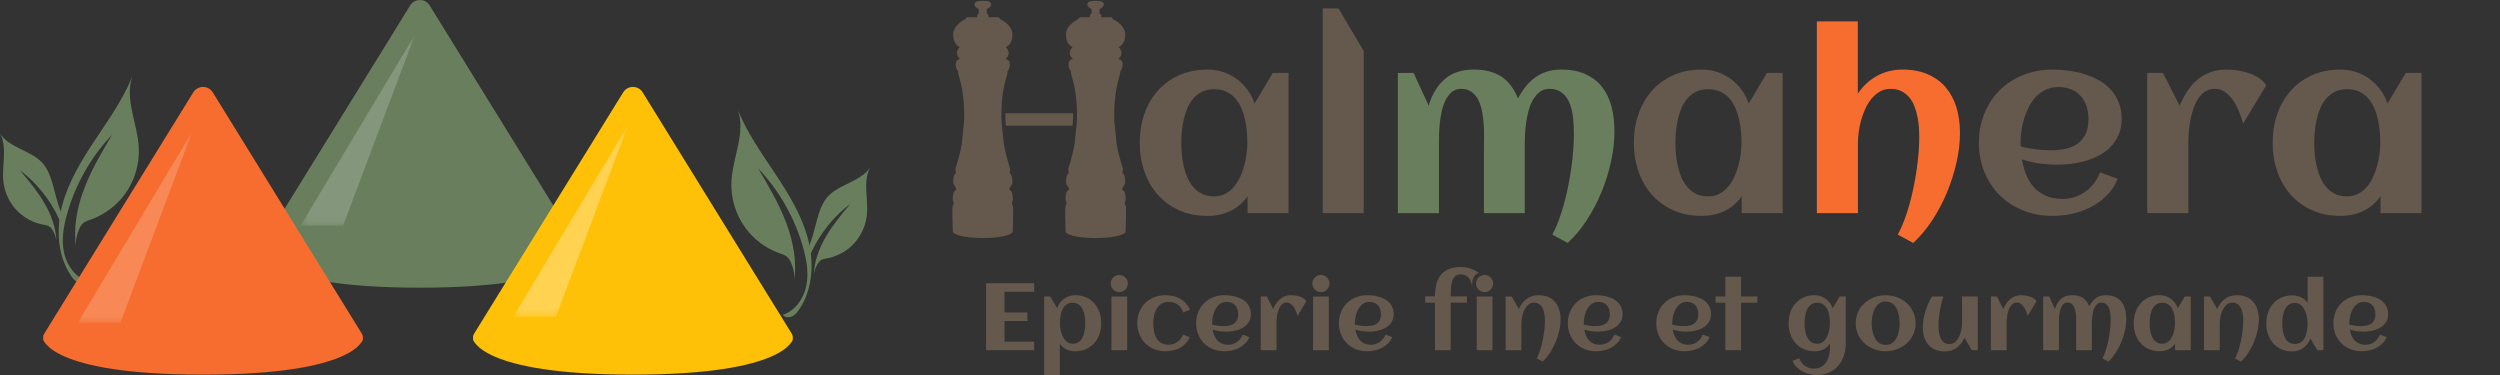 <svg xmlns="http://www.w3.org/2000/svg" width="320" height="48" viewBox="0 0 320 48" fill="none"><rect x="0" y="0" width="320" height="48" fill="#333333" stroke="none"/><path d="M137.347 14.787C137.347 15.045 137.342 15.295 137.335 15.539L137.285 16.086H128.75L128.702 15.539C128.693 15.295 128.69 15.045 128.69 14.787C128.69 14.686 128.69 14.587 128.692 14.491H137.345C137.347 14.587 137.347 14.686 137.347 14.787Z" fill="#65584C"></path><path d="M129.632 26.324C129.5 26.152 129.5 25.926 129.607 25.725C129.713 25.527 129.619 24.53 129.328 24.372C129.036 24.213 129.353 23.867 129.5 23.654C129.647 23.441 129.594 22.484 129.353 22.246C129.115 22.007 129.315 21.979 129.3 21.647C129.292 21.429 128.811 20.294 128.483 18.382L128.196 15.54C128.187 15.294 128.183 15.045 128.183 14.787C128.183 10.713 129.115 9.517 128.93 9.172C128.93 9.172 129.262 8.852 129.262 8.215C129.262 7.578 128.691 7.565 128.691 7.565C128.691 7.565 129.594 6.926 128.745 6.022C128.745 6.022 129.594 5.758 129.594 4.441C129.594 3.127 128.015 2.449 128.015 2.449C128.015 2.449 127.953 2.21 127.744 2.21H126.527V1.931L126.31 1.712V1.147C126.31 1.147 126.859 0.962 126.859 0.535C126.859 0.111 126.129 0.111 125.797 0.111C125.467 0.111 124.737 0.111 124.737 0.535C124.737 0.962 125.286 1.147 125.286 1.147V1.712L125.069 1.931V2.21H123.852C123.644 2.21 123.582 2.449 123.582 2.449C123.582 2.449 122.003 3.127 122.003 4.441C122.003 5.758 122.852 6.022 122.852 6.022C122.003 6.926 122.905 7.565 122.905 7.565C122.905 7.565 122.335 7.578 122.335 8.215C122.335 8.852 122.667 9.172 122.667 9.172C122.481 9.517 123.414 10.713 123.414 14.787C123.414 15.045 123.409 15.294 123.401 15.54L123.114 18.382C122.786 20.294 122.305 21.429 122.294 21.647C122.281 21.979 122.481 22.007 122.243 22.246C122.003 22.484 121.95 23.441 122.096 23.654C122.243 23.867 122.56 24.213 122.269 24.372C121.977 24.53 121.883 25.527 121.99 25.725C122.096 25.926 122.096 26.152 121.964 26.324C121.83 26.497 121.964 29.7 121.964 29.7C122.613 30.723 128.983 30.723 129.632 29.7C129.632 29.7 129.766 26.497 129.632 26.324Z" fill="#65584C"></path><path d="M144.072 26.324C143.94 26.152 143.94 25.926 144.046 25.725C144.153 25.527 144.059 24.53 143.768 24.372C143.476 24.213 143.793 23.867 143.94 23.654C144.087 23.441 144.034 22.484 143.793 22.246C143.555 22.007 143.755 21.979 143.74 21.647C143.731 21.429 143.251 20.294 142.923 18.382L142.636 15.54C142.627 15.294 142.623 15.045 142.623 14.787C142.623 10.713 143.555 9.517 143.37 9.172C143.37 9.172 143.702 8.852 143.702 8.215C143.702 7.578 143.131 7.565 143.131 7.565C143.131 7.565 144.034 6.926 143.185 6.022C143.185 6.022 144.034 5.758 144.034 4.441C144.034 3.127 142.455 2.449 142.455 2.449C142.455 2.449 142.393 2.21 142.184 2.21H140.967V1.931L140.75 1.712V1.147C140.75 1.147 141.299 0.962 141.299 0.535C141.299 0.111 140.569 0.111 140.237 0.111C139.907 0.111 139.177 0.111 139.177 0.535C139.177 0.962 139.726 1.147 139.726 1.147V1.712L139.509 1.931V2.21H138.292C138.083 2.21 138.022 2.449 138.022 2.449C138.022 2.449 136.443 3.127 136.443 4.441C136.443 5.758 137.292 6.022 137.292 6.022C136.443 6.926 137.345 7.565 137.345 7.565C137.345 7.565 136.775 7.578 136.775 8.215C136.775 8.852 137.107 9.172 137.107 9.172C136.921 9.517 137.854 10.713 137.854 14.787C137.854 15.045 137.849 15.294 137.841 15.54L137.553 18.382C137.226 20.294 136.745 21.429 136.734 21.647C136.721 21.979 136.921 22.007 136.683 22.246C136.443 22.484 136.389 23.441 136.536 23.654C136.683 23.867 137 24.213 136.709 24.372C136.417 24.53 136.323 25.527 136.43 25.725C136.536 25.926 136.536 26.152 136.404 26.324C136.27 26.497 136.404 29.7 136.404 29.7C137.053 30.723 143.423 30.723 144.072 29.7C144.072 29.7 144.206 26.497 144.072 26.324Z" fill="#65584C"></path><path d="M159.661 18.271C159.661 17.805 159.638 17.313 159.592 16.795C159.545 16.277 159.465 15.764 159.351 15.257C159.237 14.75 159.08 14.265 158.878 13.805C158.676 13.344 158.418 12.935 158.102 12.578C157.787 12.22 157.407 11.938 156.962 11.731C156.517 11.524 156 11.42 155.411 11.42C154.821 11.42 154.309 11.526 153.875 11.739C153.44 11.951 153.068 12.236 152.758 12.593C152.448 12.95 152.192 13.362 151.99 13.828C151.788 14.294 151.631 14.781 151.517 15.288C151.403 15.796 151.323 16.305 151.276 16.818C151.23 17.331 151.207 17.815 151.207 18.271C151.207 18.726 151.23 19.213 151.276 19.731C151.323 20.249 151.403 20.761 151.517 21.268C151.631 21.776 151.788 22.263 151.99 22.729C152.192 23.195 152.448 23.606 152.758 23.964C153.068 24.321 153.44 24.606 153.875 24.818C154.309 25.03 154.821 25.137 155.411 25.137C155.948 25.137 156.427 25.025 156.846 24.802C157.265 24.58 157.631 24.282 157.947 23.909C158.263 23.537 158.529 23.112 158.746 22.635C158.963 22.159 159.139 21.667 159.273 21.16C159.408 20.652 159.506 20.148 159.568 19.645C159.63 19.143 159.661 18.685 159.661 18.271ZM164.936 27.28H159.692V25.137C159.072 25.986 158.325 26.615 157.451 27.024C156.577 27.433 155.617 27.637 154.573 27.637C153.208 27.637 151.987 27.394 150.912 26.907C149.836 26.421 148.926 25.755 148.182 24.911C147.437 24.067 146.868 23.076 146.475 21.936C146.082 20.798 145.886 19.575 145.886 18.271C145.886 16.966 146.082 15.744 146.475 14.605C146.868 13.466 147.437 12.474 148.182 11.63C148.926 10.786 149.836 10.121 150.912 9.634C151.987 9.147 153.208 8.904 154.573 8.904C155.266 8.904 155.925 9.008 156.551 9.214C157.177 9.422 157.751 9.714 158.273 10.092C158.795 10.47 159.255 10.926 159.653 11.459C160.051 11.993 160.364 12.585 160.592 13.238L162.919 9.339H164.936V27.28Z" fill="#65584C"></path><path d="M174.554 27.28H169.311V1.075H171.327L174.554 6.527V27.28Z" fill="#65584C"></path><path d="M206.65 16.81C206.65 18.043 206.505 19.327 206.216 20.663C205.926 21.999 205.52 23.301 204.998 24.57C204.476 25.838 203.847 27.037 203.113 28.166C202.379 29.294 201.562 30.273 200.662 31.101L198.692 30.029C198.992 29.491 199.266 28.885 199.514 28.212C199.762 27.539 199.989 26.83 200.197 26.084C200.403 25.339 200.584 24.572 200.739 23.785C200.895 22.998 201.027 22.214 201.135 21.432C201.244 20.65 201.324 19.892 201.376 19.156C201.427 18.421 201.453 17.732 201.453 17.09C201.453 16.728 201.443 16.334 201.422 15.91C201.401 15.485 201.357 15.061 201.29 14.636C201.223 14.211 201.122 13.805 200.988 13.416C200.853 13.028 200.67 12.681 200.437 12.376C200.204 12.07 199.915 11.827 199.568 11.646C199.222 11.464 198.806 11.374 198.319 11.374C197.844 11.374 197.438 11.501 197.102 11.754C196.765 12.008 196.479 12.337 196.241 12.741C196.003 13.145 195.814 13.6 195.675 14.108C195.535 14.615 195.429 15.125 195.357 15.638C195.284 16.15 195.235 16.64 195.209 17.106C195.183 17.572 195.17 17.965 195.17 18.286V27.28H189.943V18.923C189.943 18.561 189.948 18.123 189.958 17.61C189.968 17.098 189.955 16.562 189.919 16.003C189.883 15.443 189.816 14.887 189.718 14.333C189.619 13.779 189.464 13.284 189.252 12.849C189.04 12.415 188.753 12.06 188.391 11.785C188.029 11.511 187.574 11.374 187.026 11.374C186.561 11.374 186.17 11.503 185.855 11.762C185.539 12.021 185.275 12.355 185.064 12.764C184.852 13.173 184.686 13.634 184.567 14.147C184.448 14.659 184.36 15.172 184.304 15.684C184.247 16.197 184.213 16.684 184.203 17.145C184.192 17.606 184.187 17.986 184.187 18.286V27.28H178.928V9.339H180.945L182.869 13.518C183.303 12.068 183.988 10.936 184.924 10.123C185.86 9.31 187.104 8.904 188.655 8.904C190.051 8.904 191.209 9.194 192.13 9.774C193.05 10.354 193.774 11.296 194.302 12.601C194.601 12.031 194.935 11.519 195.302 11.063C195.669 10.607 196.078 10.219 196.528 9.898C196.978 9.577 197.476 9.331 198.025 9.16C198.573 8.989 199.178 8.904 199.84 8.904C201.06 8.904 202.102 9.103 202.966 9.502C203.829 9.901 204.535 10.452 205.083 11.156C205.631 11.861 206.029 12.697 206.278 13.665C206.526 14.633 206.65 15.682 206.65 16.81Z" fill="#687E5D"></path><path d="M222.907 18.271C222.907 17.805 222.884 17.313 222.838 16.795C222.791 16.277 222.711 15.764 222.597 15.257C222.483 14.75 222.326 14.265 222.124 13.805C221.923 13.344 221.664 12.935 221.348 12.578C221.033 12.22 220.653 11.938 220.208 11.731C219.764 11.524 219.247 11.42 218.657 11.42C218.068 11.42 217.556 11.526 217.121 11.739C216.687 11.951 216.315 12.236 216.004 12.593C215.694 12.95 215.438 13.362 215.237 13.828C215.035 14.294 214.877 14.781 214.763 15.288C214.649 15.796 214.569 16.305 214.523 16.818C214.476 17.331 214.453 17.815 214.453 18.271C214.453 18.726 214.476 19.213 214.523 19.731C214.569 20.249 214.649 20.761 214.763 21.268C214.877 21.776 215.035 22.263 215.237 22.729C215.438 23.195 215.694 23.606 216.004 23.964C216.315 24.321 216.687 24.606 217.121 24.818C217.556 25.03 218.068 25.137 218.657 25.137C219.195 25.137 219.673 25.025 220.092 24.802C220.511 24.58 220.878 24.282 221.193 23.909C221.509 23.537 221.775 23.112 221.992 22.635C222.209 22.159 222.385 21.667 222.52 21.16C222.654 20.652 222.752 20.148 222.815 19.645C222.877 19.143 222.907 18.685 222.907 18.271ZM228.182 27.28H222.938V25.137C222.318 25.986 221.571 26.615 220.697 27.024C219.823 27.433 218.864 27.637 217.819 27.637C216.454 27.637 215.234 27.394 214.158 26.907C213.082 26.421 212.173 25.755 211.428 24.911C210.683 24.067 210.114 23.076 209.722 21.936C209.328 20.798 209.132 19.575 209.132 18.271C209.132 16.966 209.328 15.744 209.722 14.605C210.114 13.466 210.683 12.474 211.428 11.63C212.173 10.786 213.082 10.121 214.158 9.634C215.234 9.147 216.454 8.904 217.819 8.904C218.512 8.904 219.171 9.008 219.797 9.214C220.423 9.422 220.997 9.714 221.519 10.092C222.041 10.47 222.501 10.926 222.9 11.459C223.298 11.993 223.611 12.585 223.838 13.238L226.165 9.339H228.182V27.28Z" fill="#65584C"></path><path d="M250.877 16.997C250.877 18.209 250.73 19.472 250.435 20.787C250.14 22.102 249.729 23.392 249.202 24.655C248.675 25.919 248.044 27.107 247.309 28.22C246.575 29.333 245.768 30.294 244.889 31.101L242.919 30.03C243.198 29.512 243.462 28.932 243.71 28.29C243.959 27.648 244.183 26.967 244.385 26.247C244.587 25.528 244.768 24.785 244.928 24.018C245.088 23.252 245.223 22.493 245.331 21.742C245.44 20.992 245.523 20.262 245.58 19.552C245.636 18.843 245.665 18.183 245.665 17.572C245.665 17.168 245.649 16.736 245.619 16.275C245.588 15.814 245.523 15.353 245.425 14.892C245.326 14.432 245.194 13.989 245.029 13.564C244.864 13.14 244.644 12.767 244.37 12.445C244.096 12.125 243.765 11.866 243.377 11.669C242.989 11.472 242.531 11.374 242.004 11.374C241.487 11.374 241.027 11.49 240.623 11.723C240.22 11.956 239.863 12.262 239.553 12.64C239.243 13.018 238.976 13.45 238.754 13.937C238.531 14.424 238.351 14.923 238.211 15.436C238.071 15.948 237.971 16.453 237.909 16.95C237.846 17.447 237.815 17.893 237.815 18.286V27.28H232.557V2.737H237.8V11.98C238.472 10.996 239.297 10.237 240.274 9.704C241.251 9.171 242.335 8.904 243.524 8.904C244.765 8.904 245.846 9.106 246.766 9.51C247.687 9.914 248.452 10.476 249.062 11.195C249.672 11.915 250.127 12.769 250.427 13.758C250.727 14.747 250.877 15.827 250.877 16.997Z" fill="#F66D2F"></path><path d="M258.649 18.767C259.29 18.913 259.932 19.027 260.573 19.109C261.214 19.192 261.861 19.233 262.512 19.233C263.195 19.233 263.828 19.169 264.412 19.039C264.997 18.91 265.503 18.693 265.933 18.387C266.362 18.081 266.701 17.675 266.949 17.168C267.197 16.66 267.321 16.029 267.321 15.272C267.321 14.662 267.238 14.102 267.073 13.595C266.907 13.088 266.662 12.653 266.336 12.29C266.01 11.928 265.609 11.645 265.134 11.444C264.658 11.242 264.105 11.141 263.474 11.141C262.884 11.141 262.354 11.249 261.884 11.467C261.413 11.684 260.999 11.977 260.643 12.345C260.286 12.712 259.981 13.139 259.728 13.626C259.474 14.113 259.265 14.62 259.099 15.148C258.934 15.676 258.815 16.21 258.742 16.748C258.67 17.287 258.634 17.794 258.634 18.27V18.519C258.634 18.602 258.639 18.685 258.649 18.767ZM271.572 15.226C271.572 15.961 271.453 16.616 271.215 17.191C270.977 17.766 270.654 18.27 270.245 18.706C269.837 19.14 269.364 19.508 268.826 19.808C268.288 20.109 267.714 20.355 267.104 20.546C266.494 20.738 265.865 20.875 265.219 20.958C264.573 21.041 263.944 21.082 263.334 21.082C262.559 21.082 261.793 21.028 261.038 20.919C260.283 20.81 259.539 20.637 258.804 20.399C258.918 21.082 259.099 21.732 259.348 22.348C259.596 22.964 259.927 23.503 260.34 23.964C260.754 24.424 261.263 24.789 261.868 25.059C262.473 25.328 263.189 25.463 264.017 25.463C264.565 25.463 265.087 25.38 265.584 25.214C266.08 25.048 266.535 24.815 266.949 24.515C267.362 24.215 267.727 23.858 268.042 23.443C268.358 23.029 268.614 22.568 268.81 22.061L271.075 22.899C270.734 23.718 270.266 24.424 269.671 25.02C269.076 25.615 268.404 26.107 267.655 26.495C266.905 26.884 266.108 27.171 265.266 27.358C264.423 27.544 263.588 27.637 262.76 27.637C261.395 27.637 260.133 27.407 258.975 26.946C257.817 26.485 256.819 25.841 255.981 25.012C255.144 24.184 254.486 23.195 254.011 22.045C253.535 20.896 253.297 19.637 253.297 18.27C253.297 16.904 253.535 15.645 254.011 14.496C254.486 13.346 255.144 12.358 255.981 11.529C256.819 10.7 257.817 10.056 258.975 9.595C260.133 9.134 261.395 8.904 262.76 8.904C263.422 8.904 264.1 8.95 264.793 9.044C265.485 9.137 266.158 9.284 266.809 9.486C267.461 9.688 268.076 9.95 268.655 10.271C269.234 10.592 269.738 10.988 270.168 11.459C270.597 11.93 270.938 12.476 271.192 13.098C271.445 13.719 271.572 14.429 271.572 15.226Z" fill="#65584C"></path><path d="M290.078 10.923L287.131 15.816C287.007 15.402 286.846 14.936 286.65 14.418C286.453 13.901 286.21 13.416 285.921 12.966C285.631 12.516 285.285 12.138 284.882 11.832C284.478 11.527 284.013 11.374 283.485 11.374C282.999 11.374 282.578 11.498 282.221 11.746C281.864 11.995 281.562 12.319 281.314 12.717C281.065 13.116 280.861 13.567 280.701 14.069C280.54 14.571 280.416 15.078 280.329 15.591C280.24 16.104 280.181 16.596 280.15 17.067C280.119 17.538 280.104 17.945 280.104 18.286V27.28H274.845V9.339H276.861L278.987 13.518C279.276 12.844 279.607 12.226 279.98 11.661C280.352 11.097 280.781 10.61 281.267 10.201C281.753 9.792 282.304 9.474 282.919 9.246C283.534 9.018 284.23 8.904 285.006 8.904C285.409 8.904 285.859 8.938 286.355 9.005C286.852 9.072 287.338 9.186 287.814 9.347C288.289 9.507 288.729 9.717 289.132 9.976C289.535 10.235 289.851 10.551 290.078 10.923Z" fill="#65584C"></path><path d="M304.676 18.271C304.676 17.805 304.653 17.313 304.606 16.795C304.56 16.277 304.48 15.764 304.366 15.257C304.252 14.75 304.094 14.265 303.893 13.805C303.691 13.344 303.433 12.935 303.117 12.578C302.802 12.22 302.422 11.938 301.977 11.731C301.532 11.524 301.015 11.42 300.426 11.42C299.836 11.42 299.324 11.526 298.89 11.739C298.455 11.951 298.083 12.236 297.773 12.593C297.463 12.95 297.207 13.362 297.005 13.828C296.803 14.294 296.646 14.781 296.532 15.288C296.418 15.796 296.338 16.305 296.291 16.818C296.245 17.331 296.222 17.815 296.222 18.271C296.222 18.726 296.245 19.213 296.291 19.731C296.338 20.249 296.418 20.761 296.532 21.268C296.646 21.776 296.803 22.263 297.005 22.729C297.207 23.195 297.463 23.606 297.773 23.964C298.083 24.321 298.455 24.606 298.89 24.818C299.324 25.03 299.836 25.137 300.426 25.137C300.963 25.137 301.442 25.025 301.861 24.802C302.279 24.58 302.646 24.282 302.962 23.909C303.277 23.537 303.544 23.112 303.761 22.635C303.978 22.159 304.154 21.667 304.288 21.16C304.423 20.652 304.521 20.148 304.583 19.645C304.645 19.143 304.676 18.685 304.676 18.271ZM309.951 27.28H304.707V25.137C304.087 25.986 303.339 26.615 302.466 27.024C301.591 27.433 300.632 27.637 299.588 27.637C298.223 27.637 297.002 27.394 295.927 26.907C294.851 26.421 293.941 25.755 293.197 24.911C292.452 24.067 291.883 23.076 291.49 21.936C291.097 20.798 290.901 19.575 290.901 18.271C290.901 16.966 291.097 15.744 291.49 14.605C291.883 13.466 292.452 12.474 293.197 11.63C293.941 10.786 294.851 10.121 295.927 9.634C297.002 9.147 298.223 8.904 299.588 8.904C300.281 8.904 300.94 9.008 301.566 9.214C302.192 9.422 302.766 9.714 303.288 10.092C303.81 10.47 304.27 10.926 304.668 11.459C305.066 11.993 305.379 12.585 305.607 13.238L307.934 9.339H309.951V27.28Z" fill="#65584C"></path><path d="M73.298 32.989H34.203C33.482 32.989 33.042 32.197 33.421 31.583L52.502 0.697C53.076 -0.232 54.425 -0.232 54.999 0.697L74.081 31.583C74.46 32.197 74.019 32.989 73.298 32.989Z" fill="#687E5D"></path><path d="M33.282 32.281H74.22C74.22 32.281 73.415 36.823 53.751 36.823C34.086 36.823 33.282 32.281 33.282 32.281Z" fill="#687E5D"></path><path d="M95.47 29.254C94.174 27.528 93.508 25.338 93.624 23.182C93.79 20.116 95.456 17.017 94.459 14.113C95.643 17.018 97.477 19.6 99.212 22.212C100.947 24.824 102.621 27.544 103.421 30.577C104.222 33.609 104.047 37.037 102.283 39.629C102.04 39.985 101.755 40.335 101.363 40.512C100.97 40.689 100.448 40.641 100.186 40.298C101.752 39.801 102.837 38.279 103.189 36.672C103.542 35.066 103.268 33.386 102.831 31.8C101.778 27.977 99.769 24.421 97.039 21.548C98.359 23.777 99.686 26.02 100.608 28.441C101.529 30.863 102.032 33.497 101.644 36.059C101.769 35.237 101.57 34.326 101.233 33.578C100.807 32.629 100.336 32.651 99.433 32.287C97.872 31.658 96.482 30.601 95.47 29.254Z" fill="#687E5D"></path><path d="M111.389 21.389C110.277 23.206 107.45 23.557 106 25.117C104.551 26.678 104.446 29.497 103.577 31.443C103.47 31.681 103.374 31.925 103.287 32.173C103.395 32.422 103.492 32.675 103.579 32.932C103.66 32.728 103.747 32.527 103.838 32.328C104.963 29.88 106.7 27.717 108.845 26.09C107.716 27.44 106.58 28.798 105.697 30.32C104.814 31.843 104.188 33.553 104.167 35.314C104.174 34.749 104.407 34.16 104.715 33.695C105.105 33.106 105.418 33.172 106.063 33.028C107.179 32.777 108.227 32.221 109.053 31.429C110.111 30.415 110.797 29.02 110.956 27.561C111.181 25.487 110.403 23.227 111.389 21.389Z" fill="#687E5D"></path><path d="M15.92 24.944C17.216 23.218 17.882 21.028 17.765 18.872C17.6 15.806 15.934 12.707 16.93 9.803C15.746 12.708 13.913 15.29 12.178 17.902C10.443 20.514 8.769 23.234 7.968 26.267C7.168 29.3 7.343 32.727 9.107 35.319C9.349 35.675 9.634 36.025 10.027 36.202C10.419 36.379 10.942 36.331 11.203 35.988C9.637 35.492 8.553 33.969 8.2 32.362C7.848 30.756 8.122 29.076 8.559 27.49C9.611 23.667 11.62 20.111 14.351 17.238C13.03 19.467 11.703 21.709 10.782 24.131C9.861 26.553 9.357 29.187 9.745 31.749C9.621 30.927 9.82 30.016 10.156 29.268C10.583 28.319 11.053 28.341 11.956 27.977C13.517 27.348 14.908 26.291 15.92 24.944Z" fill="#687E5D"></path><path d="M0 17.079C1.112 18.896 3.94 19.247 5.389 20.807C6.839 22.368 6.944 25.188 7.813 27.133C7.919 27.371 8.015 27.615 8.102 27.863C7.994 28.112 7.897 28.366 7.811 28.622C7.73 28.418 7.642 28.217 7.551 28.018C6.426 25.57 4.69 23.407 2.544 21.781C3.674 23.13 4.809 24.488 5.692 26.01C6.575 27.533 7.201 29.243 7.222 31.004C7.215 30.439 6.982 29.85 6.675 29.385C6.285 28.796 5.972 28.862 5.326 28.718C4.211 28.467 3.162 27.911 2.336 27.119C1.278 26.105 0.592 24.71 0.434 23.251C0.209 21.177 0.986 18.917 0 17.079Z" fill="#687E5D"></path><path d="M45.535 44.117H6.44C5.719 44.117 5.279 43.325 5.658 42.711L24.739 11.825C25.313 10.896 26.663 10.896 27.236 11.825L46.318 42.711C46.697 43.325 46.256 44.117 45.535 44.117Z" fill="#F66D2F"></path><path d="M5.519 43.409H46.457C46.457 43.409 45.652 47.952 25.988 47.952C6.323 47.952 5.519 43.409 5.519 43.409Z" fill="#F66D2F"></path><path d="M100.562 44.117H61.467C60.746 44.117 60.306 43.325 60.685 42.711L79.766 11.825C80.34 10.896 81.689 10.896 82.263 11.825L101.345 42.711C101.724 43.325 101.283 44.117 100.562 44.117Z" fill="#FFC107"></path><path d="M60.546 43.409H101.484C101.484 43.409 100.679 47.952 81.015 47.952C61.35 47.952 60.546 43.409 60.546 43.409Z" fill="#FFC107"></path><mask id="mask0_2263_1281" style="mask-type:luminance" maskUnits="userSpaceOnUse" x="9" y="16" width="16" height="26"><path d="M9.956 16.914H24.585V41.323H9.956V16.914Z" fill="white"></path></mask><g mask="url(#mask0_2263_1281)"><g opacity="0.19"><path d="M9.956 41.324L24.585 16.914L15.399 41.324H9.956Z" fill="white"></path></g></g><mask id="mask1_2263_1281" style="mask-type:luminance" maskUnits="userSpaceOnUse" x="38" y="4" width="16" height="25"><path d="M38.47 4.48H53.099V28.889H38.47V4.48Z" fill="white"></path></mask><g mask="url(#mask1_2263_1281)"><g opacity="0.19"><path d="M38.47 28.888L53.099 4.479L43.913 28.888H38.47Z" fill="white"></path></g></g><mask id="mask2_2263_1281" style="mask-type:luminance" maskUnits="userSpaceOnUse" x="65" y="16" width="16" height="25"><path d="M65.713 16.129H80.342V40.538H65.713V16.129Z" fill="white"></path></mask><g mask="url(#mask2_2263_1281)"><g opacity="0.3"><path d="M65.713 40.538L80.342 16.128L71.157 40.538H65.713Z" fill="white"></path></g></g><path d="M132.373 44.824H126.218V36.252H132.373V37.347H128.581V39.996H131.51V41.086H128.581V43.729H132.373V44.824Z" fill="#65584C"></path><path d="M140.957 41.371C140.957 41.871 140.882 42.34 140.731 42.776C140.58 43.213 140.362 43.594 140.076 43.919C139.79 44.241 139.441 44.495 139.028 44.681C138.616 44.868 138.147 44.961 137.623 44.961C137.223 44.961 136.854 44.883 136.516 44.729C136.183 44.57 135.897 44.328 135.659 44.002V47.997H133.647V37.949H134.421L135.314 39.443C135.401 39.193 135.52 38.967 135.671 38.764C135.826 38.558 136.002 38.383 136.201 38.24C136.403 38.093 136.623 37.98 136.862 37.901C137.104 37.822 137.358 37.782 137.623 37.782C138.147 37.782 138.616 37.875 139.028 38.062C139.441 38.248 139.79 38.504 140.076 38.83C140.362 39.151 140.58 39.53 140.731 39.967C140.882 40.403 140.957 40.871 140.957 41.371ZM138.915 41.371C138.915 41.197 138.905 41.012 138.885 40.818C138.87 40.619 138.84 40.423 138.796 40.229C138.753 40.034 138.691 39.848 138.612 39.669C138.536 39.49 138.439 39.334 138.32 39.199C138.201 39.06 138.056 38.951 137.885 38.871C137.719 38.788 137.524 38.746 137.302 38.746C137.072 38.746 136.871 38.786 136.701 38.865C136.534 38.945 136.389 39.054 136.266 39.193C136.147 39.328 136.048 39.484 135.969 39.663C135.893 39.838 135.834 40.022 135.79 40.217C135.746 40.411 135.715 40.608 135.695 40.806C135.679 41.004 135.671 41.193 135.671 41.371C135.671 41.53 135.683 41.707 135.707 41.901C135.731 42.092 135.768 42.284 135.82 42.479C135.871 42.673 135.939 42.862 136.022 43.044C136.106 43.227 136.207 43.389 136.326 43.532C136.449 43.675 136.59 43.79 136.748 43.877C136.911 43.961 137.096 44.002 137.302 44.002C137.528 44.002 137.725 43.963 137.891 43.883C138.058 43.8 138.201 43.691 138.32 43.556C138.439 43.417 138.536 43.258 138.612 43.08C138.691 42.901 138.753 42.715 138.796 42.52C138.84 42.326 138.87 42.129 138.885 41.931C138.905 41.733 138.915 41.546 138.915 41.371Z" fill="#65584C"></path><path d="M144.368 36.288C144.368 36.439 144.338 36.581 144.279 36.717C144.223 36.851 144.146 36.968 144.046 37.068C143.947 37.167 143.83 37.246 143.695 37.306C143.56 37.361 143.417 37.389 143.267 37.389C143.116 37.389 142.973 37.361 142.838 37.306C142.707 37.246 142.592 37.167 142.493 37.068C142.394 36.968 142.314 36.851 142.255 36.717C142.199 36.581 142.171 36.439 142.171 36.288C142.171 36.137 142.199 35.996 142.255 35.865C142.314 35.73 142.394 35.613 142.493 35.514C142.592 35.415 142.707 35.337 142.838 35.282C142.973 35.222 143.116 35.193 143.267 35.193C143.417 35.193 143.56 35.222 143.695 35.282C143.83 35.337 143.947 35.415 144.046 35.514C144.146 35.613 144.223 35.73 144.279 35.865C144.338 35.996 144.368 36.137 144.368 36.288ZM144.279 44.824H142.261V37.955H144.279V44.824Z" fill="#65584C"></path><path d="M152.315 39.651L151.446 39.996C151.307 39.56 151.075 39.224 150.749 38.99C150.424 38.756 150.033 38.639 149.576 38.639C149.33 38.639 149.11 38.679 148.916 38.758C148.725 38.834 148.557 38.939 148.41 39.074C148.267 39.209 148.144 39.365 148.041 39.544C147.941 39.723 147.86 39.913 147.797 40.115C147.733 40.318 147.687 40.528 147.66 40.746C147.632 40.961 147.618 41.169 147.618 41.371C147.618 41.59 147.63 41.81 147.654 42.032C147.678 42.254 147.717 42.469 147.773 42.675C147.832 42.877 147.91 43.068 148.005 43.247C148.1 43.421 148.219 43.574 148.362 43.705C148.509 43.836 148.682 43.939 148.88 44.014C149.082 44.09 149.315 44.128 149.576 44.128C149.787 44.128 149.987 44.096 150.178 44.032C150.368 43.969 150.543 43.88 150.702 43.764C150.86 43.649 151.001 43.512 151.124 43.354C151.247 43.195 151.344 43.018 151.416 42.824L152.291 43.145C152.16 43.459 151.985 43.731 151.767 43.961C151.553 44.187 151.309 44.376 151.035 44.526C150.761 44.673 150.467 44.782 150.154 44.854C149.84 44.925 149.523 44.961 149.201 44.961C148.682 44.961 148.199 44.874 147.755 44.699C147.31 44.52 146.926 44.272 146.6 43.955C146.279 43.633 146.027 43.255 145.844 42.818C145.662 42.377 145.57 41.895 145.57 41.371C145.57 40.844 145.66 40.359 145.838 39.919C146.021 39.478 146.273 39.099 146.594 38.782C146.916 38.465 147.299 38.218 147.743 38.044C148.188 37.869 148.674 37.782 149.201 37.782C149.535 37.782 149.86 37.82 150.178 37.895C150.495 37.967 150.789 38.08 151.059 38.234C151.333 38.385 151.577 38.578 151.791 38.812C152.009 39.046 152.184 39.326 152.315 39.651Z" fill="#65584C"></path><path d="M155.16 41.562C155.406 41.617 155.652 41.661 155.898 41.693C156.144 41.725 156.392 41.74 156.642 41.74C156.904 41.74 157.146 41.717 157.369 41.669C157.595 41.617 157.789 41.534 157.952 41.419C158.119 41.3 158.25 41.143 158.345 40.949C158.44 40.754 158.488 40.512 158.488 40.223C158.488 39.989 158.456 39.774 158.392 39.58C158.329 39.385 158.234 39.219 158.107 39.08C157.984 38.941 157.831 38.834 157.648 38.758C157.466 38.679 157.253 38.639 157.011 38.639C156.785 38.639 156.581 38.681 156.398 38.764C156.22 38.847 156.061 38.961 155.922 39.103C155.787 39.242 155.67 39.405 155.571 39.592C155.476 39.778 155.396 39.973 155.333 40.175C155.269 40.377 155.224 40.582 155.196 40.788C155.168 40.995 155.154 41.189 155.154 41.371C155.154 41.403 155.154 41.435 155.154 41.467C155.154 41.498 155.156 41.53 155.16 41.562ZM160.119 40.205C160.119 40.486 160.073 40.739 159.982 40.961C159.89 41.179 159.765 41.371 159.607 41.538C159.452 41.705 159.271 41.846 159.065 41.961C158.859 42.076 158.638 42.171 158.404 42.246C158.17 42.318 157.928 42.37 157.678 42.401C157.432 42.433 157.192 42.449 156.958 42.449C156.66 42.449 156.366 42.429 156.077 42.389C155.787 42.346 155.501 42.278 155.22 42.187C155.263 42.449 155.333 42.699 155.428 42.937C155.523 43.171 155.65 43.377 155.809 43.556C155.968 43.731 156.162 43.87 156.392 43.973C156.626 44.076 156.902 44.128 157.22 44.128C157.43 44.128 157.63 44.096 157.821 44.032C158.011 43.969 158.186 43.88 158.345 43.764C158.503 43.649 158.642 43.512 158.761 43.354C158.884 43.195 158.984 43.018 159.059 42.824L159.928 43.145C159.797 43.459 159.617 43.731 159.386 43.961C159.16 44.187 158.902 44.376 158.613 44.526C158.327 44.673 158.021 44.782 157.696 44.854C157.374 44.925 157.055 44.961 156.738 44.961C156.214 44.961 155.73 44.874 155.285 44.699C154.841 44.52 154.458 44.272 154.136 43.955C153.815 43.638 153.563 43.258 153.38 42.818C153.198 42.377 153.106 41.895 153.106 41.371C153.106 40.848 153.198 40.365 153.38 39.925C153.563 39.484 153.815 39.105 154.136 38.788C154.458 38.471 154.841 38.224 155.285 38.05C155.73 37.871 156.214 37.782 156.738 37.782C156.992 37.782 157.251 37.8 157.517 37.836C157.783 37.871 158.041 37.929 158.291 38.008C158.541 38.084 158.777 38.183 159 38.306C159.222 38.429 159.414 38.582 159.577 38.764C159.744 38.943 159.875 39.151 159.97 39.389C160.069 39.627 160.119 39.899 160.119 40.205Z" fill="#65584C"></path><path d="M167.22 38.556L166.089 40.431C166.042 40.272 165.98 40.094 165.905 39.895C165.829 39.697 165.736 39.512 165.625 39.342C165.514 39.167 165.381 39.022 165.226 38.907C165.071 38.788 164.893 38.728 164.69 38.728C164.504 38.728 164.341 38.776 164.202 38.871C164.067 38.967 163.952 39.092 163.857 39.246C163.762 39.397 163.682 39.57 163.619 39.764C163.559 39.955 163.512 40.149 163.476 40.348C163.444 40.542 163.422 40.731 163.41 40.913C163.399 41.092 163.393 41.246 163.393 41.377V44.824H161.375V37.949H162.149L162.964 39.55C163.075 39.292 163.202 39.056 163.345 38.842C163.488 38.623 163.653 38.437 163.839 38.282C164.026 38.123 164.236 38 164.47 37.913C164.708 37.826 164.976 37.782 165.274 37.782C165.428 37.782 165.601 37.796 165.792 37.824C165.982 37.847 166.169 37.891 166.351 37.955C166.534 38.014 166.702 38.093 166.857 38.193C167.012 38.292 167.133 38.413 167.22 38.556Z" fill="#65584C"></path><path d="M170.179 36.288C170.179 36.439 170.149 36.581 170.089 36.717C170.034 36.851 169.956 36.968 169.857 37.068C169.758 37.167 169.641 37.246 169.506 37.306C169.371 37.361 169.228 37.389 169.077 37.389C168.927 37.389 168.784 37.361 168.649 37.306C168.518 37.246 168.403 37.167 168.304 37.068C168.204 36.968 168.125 36.851 168.065 36.717C168.01 36.581 167.982 36.439 167.982 36.288C167.982 36.137 168.01 35.996 168.065 35.865C168.125 35.73 168.204 35.613 168.304 35.514C168.403 35.415 168.518 35.337 168.649 35.282C168.784 35.222 168.927 35.193 169.077 35.193C169.228 35.193 169.371 35.222 169.506 35.282C169.641 35.337 169.758 35.415 169.857 35.514C169.956 35.613 170.034 35.73 170.089 35.865C170.149 35.996 170.179 36.137 170.179 36.288ZM170.089 44.824H168.071V37.955H170.089V44.824Z" fill="#65584C"></path><path d="M173.435 41.562C173.681 41.617 173.927 41.661 174.173 41.693C174.419 41.725 174.667 41.74 174.917 41.74C175.179 41.74 175.421 41.717 175.643 41.669C175.869 41.617 176.064 41.534 176.227 41.419C176.393 41.3 176.524 41.143 176.619 40.949C176.715 40.754 176.762 40.512 176.762 40.223C176.762 39.989 176.731 39.774 176.667 39.58C176.604 39.385 176.508 39.219 176.381 39.08C176.258 38.941 176.106 38.834 175.923 38.758C175.74 38.679 175.528 38.639 175.286 38.639C175.06 38.639 174.855 38.681 174.673 38.764C174.494 38.847 174.336 38.961 174.197 39.103C174.062 39.242 173.945 39.405 173.846 39.592C173.75 39.778 173.671 39.973 173.607 40.175C173.544 40.377 173.498 40.582 173.471 40.788C173.443 40.995 173.429 41.189 173.429 41.371C173.429 41.403 173.429 41.435 173.429 41.467C173.429 41.498 173.431 41.53 173.435 41.562ZM178.393 40.205C178.393 40.486 178.348 40.739 178.256 40.961C178.165 41.179 178.04 41.371 177.881 41.538C177.727 41.705 177.546 41.846 177.34 41.961C177.133 42.076 176.913 42.171 176.679 42.246C176.445 42.318 176.203 42.37 175.953 42.401C175.707 42.433 175.467 42.449 175.233 42.449C174.935 42.449 174.641 42.429 174.352 42.389C174.062 42.346 173.776 42.278 173.494 42.187C173.538 42.449 173.607 42.699 173.703 42.937C173.798 43.171 173.925 43.377 174.084 43.556C174.242 43.731 174.437 43.87 174.667 43.973C174.901 44.076 175.177 44.128 175.494 44.128C175.705 44.128 175.905 44.096 176.096 44.032C176.286 43.969 176.461 43.88 176.619 43.764C176.778 43.649 176.917 43.512 177.036 43.354C177.159 43.195 177.258 43.018 177.334 42.824L178.203 43.145C178.072 43.459 177.891 43.731 177.661 43.961C177.435 44.187 177.177 44.376 176.887 44.526C176.602 44.673 176.296 44.782 175.971 44.854C175.649 44.925 175.33 44.961 175.012 44.961C174.488 44.961 174.004 44.874 173.56 44.699C173.115 44.52 172.732 44.272 172.411 43.955C172.089 43.638 171.837 43.258 171.655 42.818C171.472 42.377 171.381 41.895 171.381 41.371C171.381 40.848 171.472 40.365 171.655 39.925C171.837 39.484 172.089 39.105 172.411 38.788C172.732 38.471 173.115 38.224 173.56 38.05C174.004 37.871 174.488 37.782 175.012 37.782C175.266 37.782 175.526 37.8 175.792 37.836C176.058 37.871 176.316 37.929 176.566 38.008C176.816 38.084 177.052 38.183 177.274 38.306C177.497 38.429 177.689 38.582 177.852 38.764C178.018 38.943 178.149 39.151 178.245 39.389C178.344 39.627 178.393 39.899 178.393 40.205Z" fill="#65584C"></path><path d="M189.305 34.943C189.134 35.002 188.993 35.084 188.882 35.187C188.775 35.29 188.69 35.403 188.626 35.526C188.563 35.649 188.517 35.778 188.489 35.913C188.461 36.044 188.443 36.169 188.436 36.288C188.428 36.407 188.426 36.514 188.43 36.609C188.438 36.705 188.443 36.776 188.447 36.824C188.439 36.72 188.424 36.607 188.4 36.484C188.376 36.361 188.34 36.236 188.293 36.109C188.245 35.982 188.186 35.859 188.114 35.74C188.043 35.621 187.953 35.516 187.846 35.425C187.743 35.334 187.62 35.26 187.477 35.205C187.338 35.149 187.178 35.121 186.995 35.121C186.713 35.121 186.487 35.187 186.316 35.318C186.146 35.449 186.015 35.637 185.924 35.883C185.832 36.125 185.771 36.421 185.739 36.77C185.707 37.115 185.691 37.506 185.691 37.943H187.775V38.74H185.691V44.824H183.673V38.74H182.423V37.943H183.673C183.673 36.681 183.945 35.738 184.489 35.115C185.033 34.488 185.862 34.175 186.977 34.175C187.31 34.175 187.604 34.206 187.858 34.27C188.116 34.33 188.338 34.403 188.525 34.49C188.715 34.574 188.874 34.659 189.001 34.746C189.128 34.83 189.229 34.895 189.305 34.943ZM191.126 36.288C191.126 36.439 191.096 36.581 191.037 36.717C190.981 36.851 190.904 36.968 190.805 37.068C190.705 37.167 190.588 37.246 190.453 37.306C190.319 37.361 190.176 37.389 190.025 37.389C189.874 37.389 189.731 37.361 189.596 37.306C189.465 37.246 189.35 37.167 189.251 37.068C189.152 36.968 189.072 36.851 189.013 36.717C188.957 36.581 188.93 36.439 188.93 36.288C188.93 36.137 188.957 35.996 189.013 35.865C189.072 35.73 189.152 35.613 189.251 35.514C189.35 35.415 189.465 35.337 189.596 35.282C189.731 35.222 189.874 35.193 190.025 35.193C190.176 35.193 190.319 35.222 190.453 35.282C190.588 35.337 190.705 35.415 190.805 35.514C190.904 35.613 190.981 35.73 191.037 35.865C191.096 35.996 191.126 36.137 191.126 36.288ZM191.037 44.824H189.019V37.955H191.037V44.824Z" fill="#65584C"></path><path d="M199.752 40.883C199.752 41.348 199.694 41.832 199.579 42.336C199.468 42.84 199.311 43.334 199.109 43.818C198.906 44.302 198.664 44.757 198.382 45.181C198.101 45.61 197.791 45.979 197.454 46.288L196.698 45.878C196.805 45.679 196.906 45.457 197.001 45.211C197.097 44.965 197.182 44.705 197.257 44.431C197.337 44.153 197.406 43.868 197.466 43.574C197.529 43.28 197.581 42.991 197.621 42.705C197.664 42.415 197.696 42.135 197.716 41.865C197.74 41.592 197.751 41.338 197.751 41.104C197.751 40.949 197.746 40.784 197.734 40.609C197.722 40.431 197.696 40.254 197.656 40.08C197.621 39.901 197.571 39.73 197.507 39.568C197.444 39.405 197.359 39.262 197.251 39.139C197.148 39.016 197.021 38.917 196.87 38.842C196.724 38.766 196.549 38.728 196.347 38.728C196.148 38.728 195.972 38.774 195.817 38.865C195.662 38.953 195.525 39.07 195.406 39.217C195.287 39.359 195.184 39.524 195.097 39.711C195.013 39.897 194.944 40.09 194.888 40.288C194.837 40.483 194.799 40.675 194.775 40.865C194.751 41.056 194.739 41.227 194.739 41.377V44.824H192.721V37.949H193.495L194.418 39.55C194.529 39.284 194.668 39.042 194.835 38.824C195.001 38.605 195.19 38.419 195.4 38.264C195.61 38.109 195.843 37.99 196.097 37.907C196.355 37.824 196.632 37.782 196.93 37.782C197.406 37.782 197.821 37.859 198.174 38.014C198.527 38.169 198.821 38.385 199.055 38.663C199.289 38.937 199.464 39.264 199.579 39.645C199.694 40.022 199.752 40.435 199.752 40.883Z" fill="#65584C"></path><path d="M202.734 41.562C202.98 41.617 203.226 41.661 203.472 41.693C203.718 41.725 203.966 41.74 204.216 41.74C204.478 41.74 204.72 41.717 204.942 41.669C205.169 41.617 205.363 41.534 205.526 41.419C205.692 41.3 205.823 41.143 205.919 40.949C206.014 40.754 206.061 40.512 206.061 40.223C206.061 39.989 206.03 39.774 205.966 39.58C205.903 39.385 205.807 39.219 205.68 39.08C205.557 38.941 205.405 38.834 205.222 38.758C205.04 38.679 204.827 38.639 204.585 38.639C204.359 38.639 204.155 38.681 203.972 38.764C203.793 38.847 203.635 38.961 203.496 39.103C203.361 39.242 203.244 39.405 203.145 39.592C203.049 39.778 202.97 39.973 202.906 40.175C202.843 40.377 202.797 40.582 202.77 40.788C202.742 40.995 202.728 41.189 202.728 41.371C202.728 41.403 202.728 41.435 202.728 41.467C202.728 41.498 202.73 41.53 202.734 41.562ZM207.692 40.205C207.692 40.486 207.647 40.739 207.556 40.961C207.464 41.179 207.339 41.371 207.181 41.538C207.026 41.705 206.845 41.846 206.639 41.961C206.432 42.076 206.212 42.171 205.978 42.246C205.744 42.318 205.502 42.37 205.252 42.401C205.006 42.433 204.766 42.449 204.532 42.449C204.234 42.449 203.94 42.429 203.651 42.389C203.361 42.346 203.075 42.278 202.793 42.187C202.837 42.449 202.906 42.699 203.002 42.937C203.097 43.171 203.224 43.377 203.383 43.556C203.541 43.731 203.736 43.87 203.966 43.973C204.2 44.076 204.476 44.128 204.793 44.128C205.004 44.128 205.204 44.096 205.395 44.032C205.585 43.969 205.76 43.88 205.919 43.764C206.077 43.649 206.216 43.512 206.335 43.354C206.458 43.195 206.557 43.018 206.633 42.824L207.502 43.145C207.371 43.459 207.19 43.731 206.96 43.961C206.734 44.187 206.476 44.376 206.186 44.526C205.901 44.673 205.595 44.782 205.27 44.854C204.948 44.925 204.629 44.961 204.311 44.961C203.787 44.961 203.303 44.874 202.859 44.699C202.414 44.52 202.031 44.272 201.71 43.955C201.389 43.638 201.137 43.258 200.954 42.818C200.771 42.377 200.68 41.895 200.68 41.371C200.68 40.848 200.771 40.365 200.954 39.925C201.137 39.484 201.389 39.105 201.71 38.788C202.031 38.471 202.414 38.224 202.859 38.05C203.303 37.871 203.787 37.782 204.311 37.782C204.565 37.782 204.825 37.8 205.091 37.836C205.357 37.871 205.615 37.929 205.865 38.008C206.115 38.084 206.351 38.183 206.573 38.306C206.796 38.429 206.988 38.582 207.151 38.764C207.317 38.943 207.448 39.151 207.544 39.389C207.643 39.627 207.692 39.899 207.692 40.205Z" fill="#65584C"></path><path d="M214.056 41.562C214.302 41.617 214.548 41.661 214.794 41.693C215.04 41.725 215.288 41.74 215.538 41.74C215.8 41.74 216.042 41.717 216.264 41.669C216.491 41.617 216.685 41.534 216.848 41.419C217.014 41.3 217.145 41.143 217.241 40.949C217.336 40.754 217.383 40.512 217.383 40.223C217.383 39.989 217.352 39.774 217.288 39.58C217.225 39.385 217.129 39.219 217.002 39.08C216.879 38.941 216.727 38.834 216.544 38.758C216.362 38.679 216.149 38.639 215.907 38.639C215.681 38.639 215.477 38.681 215.294 38.764C215.115 38.847 214.957 38.961 214.818 39.103C214.683 39.242 214.566 39.405 214.467 39.592C214.371 39.778 214.292 39.973 214.228 40.175C214.165 40.377 214.119 40.582 214.092 40.788C214.064 40.995 214.05 41.189 214.05 41.371C214.05 41.403 214.05 41.435 214.05 41.467C214.05 41.498 214.052 41.53 214.056 41.562ZM219.014 40.205C219.014 40.486 218.969 40.739 218.878 40.961C218.786 41.179 218.661 41.371 218.502 41.538C218.348 41.705 218.167 41.846 217.961 41.961C217.754 42.076 217.534 42.171 217.3 42.246C217.066 42.318 216.824 42.37 216.574 42.401C216.328 42.433 216.088 42.449 215.854 42.449C215.556 42.449 215.262 42.429 214.973 42.389C214.683 42.346 214.397 42.278 214.115 42.187C214.159 42.449 214.228 42.699 214.324 42.937C214.419 43.171 214.546 43.377 214.705 43.556C214.863 43.731 215.058 43.87 215.288 43.973C215.522 44.076 215.798 44.128 216.115 44.128C216.326 44.128 216.526 44.096 216.717 44.032C216.907 43.969 217.082 43.88 217.241 43.764C217.399 43.649 217.538 43.512 217.657 43.354C217.78 43.195 217.879 43.018 217.955 42.824L218.824 43.145C218.693 43.459 218.512 43.731 218.282 43.961C218.056 44.187 217.798 44.376 217.508 44.526C217.223 44.673 216.917 44.782 216.592 44.854C216.27 44.925 215.951 44.961 215.633 44.961C215.109 44.961 214.625 44.874 214.181 44.699C213.736 44.52 213.353 44.272 213.032 43.955C212.711 43.638 212.459 43.258 212.276 42.818C212.093 42.377 212.002 41.895 212.002 41.371C212.002 40.848 212.093 40.365 212.276 39.925C212.459 39.484 212.711 39.105 213.032 38.788C213.353 38.471 213.736 38.224 214.181 38.05C214.625 37.871 215.109 37.782 215.633 37.782C215.887 37.782 216.147 37.8 216.413 37.836C216.679 37.871 216.937 37.929 217.187 38.008C217.437 38.084 217.673 38.183 217.895 38.306C218.118 38.429 218.31 38.582 218.473 38.764C218.639 38.943 218.77 39.151 218.866 39.389C218.965 39.627 219.014 39.899 219.014 40.205Z" fill="#65584C"></path><path d="M222.86 44.824H220.842V38.746H219.592V37.949H220.842V35.419H222.86V37.949H224.943V38.746H222.86V44.824Z" fill="#65584C"></path><path d="M236.253 43.997C236.253 44.544 236.172 45.06 236.009 45.544C235.847 46.028 235.61 46.451 235.301 46.812C234.991 47.177 234.61 47.465 234.158 47.675C233.71 47.89 233.198 47.997 232.622 47.997C232.305 47.997 231.983 47.961 231.658 47.89C231.336 47.818 231.031 47.707 230.741 47.556C230.455 47.41 230.198 47.221 229.967 46.991C229.741 46.765 229.563 46.497 229.432 46.187L230.301 45.86C230.376 46.054 230.473 46.233 230.592 46.395C230.715 46.558 230.856 46.697 231.015 46.812C231.174 46.931 231.348 47.023 231.539 47.086C231.729 47.154 231.93 47.187 232.14 47.187C232.537 47.187 232.868 47.106 233.134 46.943C233.404 46.781 233.62 46.568 233.783 46.306C233.946 46.044 234.063 45.747 234.134 45.413C234.206 45.084 234.241 44.749 234.241 44.407V44.002C234.003 44.328 233.716 44.57 233.378 44.729C233.045 44.883 232.678 44.961 232.277 44.961C231.753 44.961 231.285 44.868 230.872 44.681C230.459 44.495 230.11 44.241 229.824 43.919C229.539 43.594 229.32 43.213 229.17 42.776C229.019 42.34 228.943 41.871 228.943 41.371C228.943 40.871 229.019 40.403 229.17 39.967C229.32 39.53 229.539 39.151 229.824 38.83C230.11 38.504 230.459 38.248 230.872 38.062C231.285 37.875 231.753 37.782 232.277 37.782C232.543 37.782 232.795 37.822 233.033 37.901C233.275 37.98 233.495 38.093 233.694 38.24C233.896 38.383 234.073 38.558 234.224 38.764C234.378 38.967 234.499 39.193 234.587 39.443L235.48 37.949H236.253V43.997ZM234.229 41.371C234.229 41.193 234.22 41.004 234.2 40.806C234.184 40.608 234.154 40.411 234.11 40.217C234.067 40.022 234.005 39.838 233.926 39.663C233.85 39.484 233.751 39.328 233.628 39.193C233.509 39.054 233.364 38.945 233.194 38.865C233.023 38.786 232.825 38.746 232.598 38.746C232.372 38.746 232.176 38.788 232.009 38.871C231.842 38.951 231.7 39.06 231.581 39.199C231.461 39.334 231.362 39.49 231.283 39.669C231.207 39.848 231.148 40.034 231.104 40.229C231.061 40.423 231.029 40.619 231.009 40.818C230.993 41.012 230.985 41.197 230.985 41.371C230.985 41.546 230.993 41.733 231.009 41.931C231.029 42.129 231.061 42.326 231.104 42.52C231.148 42.715 231.207 42.901 231.283 43.08C231.362 43.258 231.461 43.417 231.581 43.556C231.7 43.691 231.842 43.8 232.009 43.883C232.176 43.963 232.372 44.002 232.598 44.002C232.805 44.002 232.987 43.961 233.146 43.877C233.309 43.79 233.45 43.675 233.569 43.532C233.692 43.389 233.795 43.227 233.878 43.044C233.962 42.862 234.029 42.673 234.081 42.479C234.132 42.284 234.17 42.092 234.194 41.901C234.218 41.707 234.229 41.53 234.229 41.371Z" fill="#65584C"></path><path d="M245.2 41.371C245.2 41.729 245.153 42.064 245.057 42.377C244.962 42.691 244.829 42.981 244.659 43.247C244.492 43.512 244.289 43.752 244.051 43.967C243.813 44.177 243.551 44.356 243.266 44.503C242.984 44.649 242.68 44.763 242.355 44.842C242.033 44.921 241.702 44.961 241.361 44.961C241.019 44.961 240.688 44.921 240.367 44.842C240.045 44.763 239.742 44.649 239.456 44.503C239.174 44.356 238.914 44.177 238.676 43.967C238.438 43.752 238.234 43.512 238.063 43.247C237.896 42.981 237.765 42.691 237.67 42.377C237.575 42.06 237.527 41.725 237.527 41.371C237.527 41.018 237.575 40.685 237.67 40.371C237.765 40.054 237.896 39.762 238.063 39.496C238.234 39.23 238.438 38.992 238.676 38.782C238.914 38.568 239.174 38.387 239.456 38.24C239.742 38.093 240.045 37.98 240.367 37.901C240.688 37.822 241.019 37.782 241.361 37.782C241.702 37.782 242.033 37.822 242.355 37.901C242.68 37.98 242.984 38.093 243.266 38.24C243.551 38.387 243.813 38.568 244.051 38.782C244.289 38.992 244.492 39.23 244.659 39.496C244.829 39.762 244.962 40.054 245.057 40.371C245.153 40.685 245.2 41.018 245.2 41.371ZM243.153 41.371C243.153 41.181 243.141 40.981 243.117 40.77C243.097 40.556 243.061 40.348 243.01 40.145C242.958 39.939 242.887 39.742 242.795 39.556C242.708 39.365 242.599 39.201 242.468 39.062C242.337 38.919 242.18 38.806 241.998 38.722C241.815 38.635 241.603 38.592 241.361 38.592C241.131 38.592 240.926 38.635 240.748 38.722C240.569 38.81 240.412 38.927 240.277 39.074C240.146 39.217 240.035 39.383 239.944 39.574C239.857 39.764 239.785 39.963 239.73 40.169C239.674 40.371 239.634 40.578 239.611 40.788C239.587 40.995 239.575 41.189 239.575 41.371C239.575 41.554 239.587 41.751 239.611 41.961C239.634 42.167 239.674 42.373 239.73 42.58C239.785 42.786 239.857 42.985 239.944 43.175C240.035 43.362 240.146 43.528 240.277 43.675C240.412 43.818 240.569 43.933 240.748 44.02C240.926 44.108 241.131 44.151 241.361 44.151C241.599 44.151 241.809 44.11 241.992 44.026C242.174 43.939 242.331 43.824 242.462 43.681C242.597 43.538 242.708 43.373 242.795 43.187C242.883 43.001 242.952 42.804 243.004 42.598C243.059 42.391 243.097 42.183 243.117 41.973C243.141 41.762 243.153 41.562 243.153 41.371Z" fill="#65584C"></path><path d="M246.123 41.883C246.123 41.57 246.149 41.245 246.2 40.907C246.256 40.57 246.333 40.233 246.432 39.895C246.536 39.558 246.659 39.224 246.802 38.895C246.944 38.566 247.105 38.25 247.284 37.949H248.754C248.655 38.246 248.565 38.558 248.486 38.883C248.411 39.205 248.345 39.528 248.29 39.853C248.238 40.175 248.196 40.49 248.165 40.8C248.137 41.109 248.123 41.397 248.123 41.663C248.123 41.818 248.129 41.985 248.141 42.163C248.157 42.338 248.183 42.514 248.218 42.693C248.254 42.868 248.304 43.036 248.367 43.199C248.435 43.362 248.52 43.507 248.623 43.633C248.726 43.757 248.851 43.856 248.998 43.931C249.149 44.002 249.325 44.038 249.528 44.038C249.726 44.038 249.903 43.995 250.058 43.907C250.216 43.816 250.355 43.699 250.474 43.556C250.593 43.409 250.695 43.243 250.778 43.056C250.861 42.87 250.929 42.679 250.98 42.485C251.036 42.286 251.076 42.094 251.099 41.907C251.127 41.717 251.141 41.546 251.141 41.395V37.949H253.153V44.824H252.379L251.457 43.223C251.341 43.489 251.201 43.731 251.034 43.949C250.871 44.163 250.685 44.348 250.474 44.503C250.264 44.657 250.03 44.776 249.772 44.86C249.518 44.943 249.242 44.985 248.944 44.985C248.468 44.985 248.054 44.907 247.7 44.753C247.347 44.598 247.054 44.383 246.819 44.11C246.585 43.836 246.411 43.511 246.296 43.133C246.18 42.752 246.123 42.336 246.123 41.883Z" fill="#65584C"></path><path d="M260.677 38.556L259.546 40.431C259.499 40.272 259.437 40.094 259.362 39.895C259.286 39.697 259.193 39.512 259.082 39.342C258.971 39.167 258.838 39.022 258.683 38.907C258.528 38.788 258.35 38.728 258.147 38.728C257.961 38.728 257.798 38.776 257.659 38.871C257.524 38.967 257.409 39.092 257.314 39.246C257.219 39.397 257.139 39.57 257.076 39.764C257.016 39.955 256.969 40.149 256.933 40.348C256.901 40.542 256.879 40.731 256.867 40.913C256.856 41.092 256.85 41.246 256.85 41.377V44.824H254.832V37.949H255.606L256.421 39.55C256.532 39.292 256.659 39.056 256.802 38.842C256.945 38.623 257.11 38.437 257.296 38.282C257.483 38.123 257.693 38 257.927 37.913C258.165 37.826 258.433 37.782 258.731 37.782C258.885 37.782 259.058 37.796 259.249 37.824C259.439 37.847 259.626 37.891 259.808 37.955C259.991 38.014 260.159 38.093 260.314 38.193C260.469 38.292 260.59 38.413 260.677 38.556Z" fill="#65584C"></path><path d="M272.16 40.812C272.16 41.284 272.104 41.776 271.993 42.288C271.882 42.8 271.725 43.3 271.523 43.788C271.325 44.272 271.084 44.731 270.803 45.163C270.521 45.596 270.207 45.971 269.862 46.288L269.106 45.878C269.221 45.671 269.326 45.439 269.422 45.181C269.517 44.923 269.604 44.651 269.684 44.366C269.763 44.08 269.832 43.786 269.892 43.485C269.951 43.183 270.001 42.883 270.041 42.586C270.084 42.284 270.116 41.992 270.136 41.711C270.156 41.429 270.166 41.165 270.166 40.919C270.166 40.78 270.162 40.629 270.154 40.467C270.146 40.304 270.128 40.141 270.1 39.978C270.076 39.816 270.039 39.661 269.987 39.514C269.936 39.363 269.864 39.23 269.773 39.115C269.686 38.996 269.574 38.903 269.44 38.836C269.309 38.764 269.15 38.728 268.963 38.728C268.781 38.728 268.624 38.778 268.493 38.877C268.366 38.972 268.257 39.097 268.166 39.252C268.074 39.407 268.001 39.582 267.945 39.776C267.894 39.971 267.854 40.167 267.826 40.365C267.799 40.56 267.779 40.746 267.767 40.925C267.759 41.104 267.755 41.254 267.755 41.377V44.824H265.749V41.621C265.749 41.483 265.751 41.316 265.755 41.121C265.759 40.923 265.753 40.717 265.737 40.502C265.725 40.288 265.699 40.076 265.66 39.865C265.624 39.651 265.564 39.461 265.481 39.294C265.402 39.127 265.293 38.992 265.154 38.889C265.015 38.782 264.84 38.728 264.63 38.728C264.451 38.728 264.3 38.778 264.177 38.877C264.058 38.977 263.957 39.105 263.874 39.264C263.794 39.419 263.731 39.596 263.683 39.794C263.64 39.989 263.606 40.185 263.582 40.383C263.562 40.578 263.55 40.764 263.546 40.943C263.542 41.117 263.54 41.262 263.54 41.377V44.824H261.522V37.949H262.296L263.034 39.55C263.201 38.994 263.463 38.562 263.82 38.252C264.181 37.939 264.66 37.782 265.255 37.782C265.791 37.782 266.235 37.893 266.588 38.115C266.941 38.338 267.219 38.699 267.422 39.199C267.537 38.98 267.664 38.784 267.803 38.609C267.945 38.435 268.102 38.286 268.273 38.163C268.447 38.04 268.64 37.947 268.85 37.883C269.061 37.816 269.293 37.782 269.547 37.782C270.015 37.782 270.414 37.859 270.743 38.014C271.077 38.165 271.348 38.375 271.559 38.645C271.769 38.915 271.922 39.236 272.017 39.609C272.112 39.978 272.16 40.379 272.16 40.812Z" fill="#65584C"></path><path d="M280.422 44.824H278.41V44.002C278.172 44.328 277.884 44.57 277.547 44.729C277.214 44.883 276.847 44.961 276.446 44.961C275.922 44.961 275.454 44.868 275.041 44.681C274.628 44.495 274.279 44.241 273.993 43.919C273.708 43.594 273.489 43.213 273.339 42.776C273.188 42.34 273.112 41.871 273.112 41.371C273.112 40.871 273.188 40.403 273.339 39.967C273.489 39.53 273.708 39.151 273.993 38.83C274.279 38.504 274.628 38.248 275.041 38.062C275.454 37.875 275.922 37.782 276.446 37.782C276.712 37.782 276.964 37.822 277.202 37.901C277.444 37.98 277.664 38.093 277.863 38.24C278.065 38.383 278.242 38.558 278.392 38.764C278.547 38.967 278.668 39.193 278.755 39.443L279.648 37.949H280.422V44.824ZM278.398 41.371C278.398 41.193 278.388 41.004 278.369 40.806C278.353 40.608 278.323 40.411 278.279 40.217C278.236 40.022 278.174 39.838 278.095 39.663C278.019 39.484 277.92 39.328 277.797 39.193C277.678 39.054 277.533 38.945 277.363 38.865C277.192 38.786 276.993 38.746 276.767 38.746C276.541 38.746 276.345 38.788 276.178 38.871C276.011 38.951 275.868 39.06 275.749 39.199C275.63 39.334 275.531 39.49 275.452 39.669C275.376 39.848 275.317 40.034 275.273 40.229C275.23 40.423 275.198 40.619 275.178 40.818C275.162 41.012 275.154 41.197 275.154 41.371C275.154 41.546 275.162 41.733 275.178 41.931C275.198 42.129 275.23 42.326 275.273 42.52C275.317 42.715 275.376 42.901 275.452 43.08C275.531 43.258 275.63 43.417 275.749 43.556C275.868 43.691 276.011 43.8 276.178 43.883C276.345 43.963 276.541 44.002 276.767 44.002C276.974 44.002 277.156 43.961 277.315 43.877C277.478 43.79 277.619 43.675 277.738 43.532C277.861 43.389 277.964 43.227 278.047 43.044C278.13 42.862 278.198 42.673 278.25 42.479C278.301 42.284 278.339 42.092 278.363 41.901C278.386 41.707 278.398 41.53 278.398 41.371Z" fill="#65584C"></path><path d="M289.137 40.883C289.137 41.348 289.079 41.832 288.964 42.336C288.853 42.84 288.696 43.334 288.494 43.818C288.292 44.302 288.05 44.757 287.768 45.181C287.486 45.61 287.177 45.979 286.839 46.288L286.083 45.878C286.19 45.679 286.292 45.457 286.387 45.211C286.482 44.965 286.567 44.705 286.643 44.431C286.722 44.153 286.792 43.868 286.851 43.574C286.915 43.28 286.966 42.991 287.006 42.705C287.05 42.415 287.081 42.135 287.101 41.865C287.125 41.592 287.137 41.338 287.137 41.104C287.137 40.949 287.131 40.784 287.119 40.609C287.107 40.431 287.081 40.254 287.042 40.08C287.006 39.901 286.956 39.73 286.893 39.568C286.829 39.405 286.744 39.262 286.637 39.139C286.534 39.016 286.407 38.917 286.256 38.842C286.109 38.766 285.934 38.728 285.732 38.728C285.534 38.728 285.357 38.774 285.202 38.865C285.047 38.953 284.911 39.07 284.792 39.217C284.672 39.359 284.569 39.524 284.482 39.711C284.399 39.897 284.329 40.09 284.274 40.288C284.222 40.483 284.184 40.675 284.161 40.865C284.137 41.056 284.125 41.227 284.125 41.377V44.824H282.107V37.949H282.881L283.803 39.55C283.914 39.284 284.053 39.042 284.22 38.824C284.387 38.605 284.575 38.419 284.786 38.264C284.996 38.109 285.228 37.99 285.482 37.907C285.74 37.824 286.018 37.782 286.315 37.782C286.792 37.782 287.206 37.859 287.559 38.014C287.913 38.169 288.206 38.385 288.44 38.663C288.675 38.937 288.849 39.264 288.964 39.645C289.079 40.022 289.137 40.435 289.137 40.883Z" fill="#65584C"></path><path d="M297.393 44.824H296.619L295.727 43.33C295.639 43.58 295.518 43.806 295.363 44.008C295.213 44.211 295.036 44.386 294.834 44.532C294.635 44.675 294.415 44.786 294.173 44.866C293.935 44.945 293.683 44.985 293.417 44.985C292.893 44.985 292.425 44.892 292.012 44.705C291.599 44.518 291.25 44.264 290.964 43.943C290.679 43.618 290.46 43.237 290.31 42.8C290.159 42.364 290.083 41.895 290.083 41.395C290.083 40.895 290.159 40.427 290.31 39.99C290.46 39.554 290.679 39.175 290.964 38.853C291.25 38.532 291.599 38.278 292.012 38.092C292.425 37.905 292.893 37.812 293.417 37.812C293.818 37.812 294.185 37.889 294.518 38.044C294.855 38.199 295.143 38.441 295.381 38.77V35.419H297.393V44.824ZM295.369 41.395C295.369 41.236 295.357 41.062 295.334 40.871C295.31 40.681 295.272 40.489 295.221 40.294C295.169 40.1 295.102 39.911 295.018 39.728C294.935 39.546 294.832 39.383 294.709 39.24C294.59 39.097 294.449 38.984 294.286 38.901C294.127 38.814 293.945 38.77 293.738 38.77C293.512 38.77 293.316 38.812 293.149 38.895C292.982 38.974 292.84 39.084 292.72 39.223C292.601 39.358 292.502 39.514 292.423 39.693C292.347 39.871 292.288 40.058 292.244 40.252C292.201 40.447 292.169 40.643 292.149 40.842C292.133 41.036 292.125 41.221 292.125 41.395C292.125 41.57 292.133 41.756 292.149 41.955C292.169 42.149 292.201 42.344 292.244 42.538C292.288 42.733 292.347 42.921 292.423 43.104C292.502 43.282 292.601 43.441 292.72 43.58C292.84 43.715 292.982 43.824 293.149 43.907C293.316 43.987 293.512 44.026 293.738 44.026C293.965 44.026 294.163 43.987 294.334 43.907C294.504 43.828 294.649 43.721 294.768 43.586C294.891 43.447 294.99 43.29 295.066 43.116C295.145 42.937 295.207 42.751 295.25 42.556C295.294 42.358 295.324 42.159 295.34 41.961C295.359 41.762 295.369 41.574 295.369 41.395Z" fill="#65584C"></path><path d="M300.727 41.562C300.973 41.617 301.219 41.661 301.465 41.693C301.711 41.725 301.959 41.74 302.209 41.74C302.471 41.74 302.713 41.717 302.935 41.669C303.161 41.617 303.356 41.534 303.519 41.419C303.685 41.3 303.816 41.143 303.911 40.949C304.007 40.754 304.054 40.512 304.054 40.223C304.054 39.989 304.023 39.774 303.959 39.58C303.896 39.385 303.8 39.219 303.673 39.08C303.55 38.941 303.398 38.834 303.215 38.758C303.032 38.679 302.82 38.639 302.578 38.639C302.352 38.639 302.148 38.681 301.965 38.764C301.786 38.847 301.628 38.961 301.489 39.103C301.354 39.242 301.237 39.405 301.138 39.592C301.042 39.778 300.963 39.973 300.899 40.175C300.836 40.377 300.79 40.582 300.763 40.788C300.735 40.995 300.721 41.189 300.721 41.371C300.721 41.403 300.721 41.435 300.721 41.467C300.721 41.498 300.723 41.53 300.727 41.562ZM305.685 40.205C305.685 40.486 305.64 40.739 305.548 40.961C305.457 41.179 305.332 41.371 305.173 41.538C305.019 41.705 304.838 41.846 304.632 41.961C304.425 42.076 304.205 42.171 303.971 42.246C303.737 42.318 303.495 42.37 303.245 42.401C302.999 42.433 302.759 42.449 302.525 42.449C302.227 42.449 301.933 42.429 301.644 42.389C301.354 42.346 301.068 42.278 300.786 42.187C300.83 42.449 300.899 42.699 300.995 42.937C301.09 43.171 301.217 43.377 301.376 43.556C301.534 43.731 301.729 43.87 301.959 43.973C302.193 44.076 302.469 44.128 302.786 44.128C302.997 44.128 303.197 44.096 303.388 44.032C303.578 43.969 303.753 43.88 303.911 43.764C304.07 43.649 304.209 43.512 304.328 43.354C304.451 43.195 304.55 43.018 304.626 42.824L305.495 43.145C305.364 43.459 305.183 43.731 304.953 43.961C304.727 44.187 304.469 44.376 304.179 44.526C303.894 44.673 303.588 44.782 303.263 44.854C302.941 44.925 302.622 44.961 302.304 44.961C301.78 44.961 301.296 44.874 300.852 44.699C300.407 44.52 300.024 44.272 299.703 43.955C299.382 43.638 299.13 43.258 298.947 42.818C298.764 42.377 298.673 41.895 298.673 41.371C298.673 40.848 298.764 40.365 298.947 39.925C299.13 39.484 299.382 39.105 299.703 38.788C300.024 38.471 300.407 38.224 300.852 38.05C301.296 37.871 301.78 37.782 302.304 37.782C302.558 37.782 302.818 37.8 303.084 37.836C303.35 37.871 303.608 37.929 303.858 38.008C304.108 38.084 304.344 38.183 304.566 38.306C304.789 38.429 304.981 38.582 305.144 38.764C305.31 38.943 305.441 39.151 305.537 39.389C305.636 39.627 305.685 39.899 305.685 40.205Z" fill="#65584C"></path></svg>